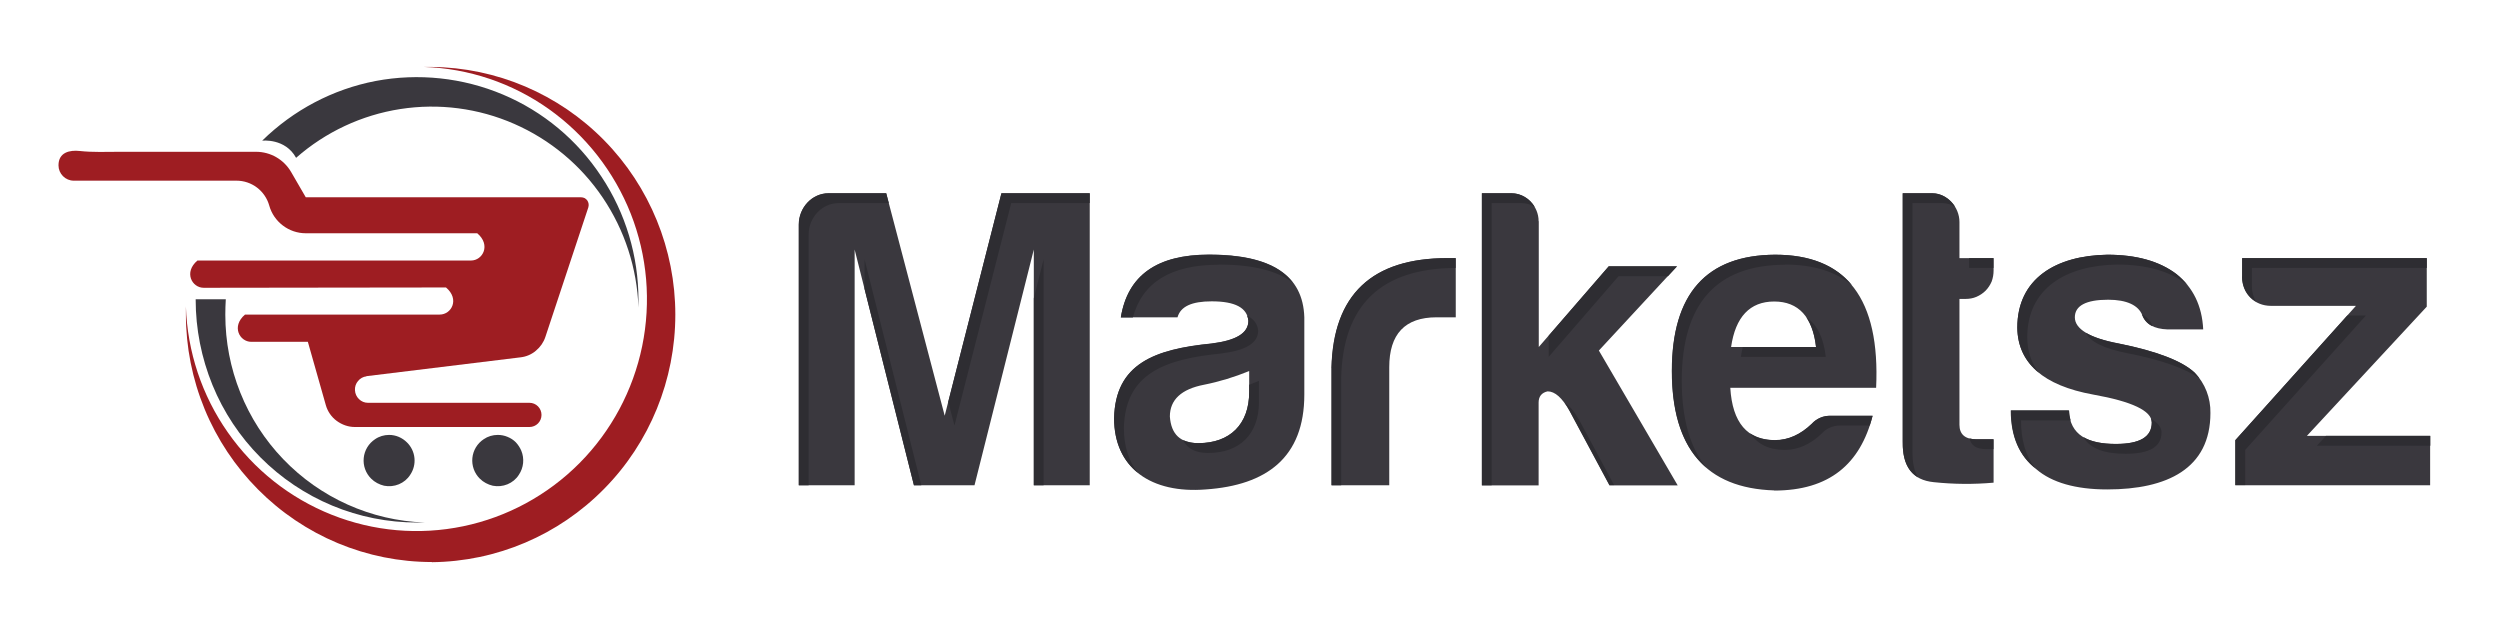 <svg width="302" height="76" viewBox="0 0 302 76" fill="none" xmlns="http://www.w3.org/2000/svg">
<path d="M100.105 23.346H107.054L114.12 50.218L120.973 23.346H131.64V58.617H124.884V30.147L117.721 58.617H110.403L103.241 30.147V58.617H96.484V27.126C96.484 25.099 98.072 23.346 100.085 23.346H100.105ZM142.249 38.331H135.396C136.228 33.245 139.771 30.751 146.063 30.751C153.593 30.751 157.407 33.245 157.562 38.331V47.666C157.562 55.246 153.032 58.617 145.656 59.124C139.113 59.65 134.583 56.591 134.583 50.511C134.738 43.924 139.481 42.17 146.372 41.488C149.315 41.118 150.806 40.241 150.806 38.741C150.651 37.182 149.218 36.402 146.372 36.402C143.953 36.402 142.617 37.026 142.249 38.312V38.331ZM150.902 47.354V44.821C149.141 45.542 147.302 46.107 145.443 46.477C142.714 47.003 141.32 48.289 141.32 50.316C141.475 52.498 142.617 53.531 144.766 53.531C148.579 53.531 150.902 51.251 150.902 47.354ZM160.853 44.45C161.066 35.584 165.731 31.18 174.869 31.18H175.856V38.331H173.533C169.719 38.331 167.822 40.358 167.822 44.353V58.617H160.872V44.45H160.853ZM185.884 26.717V41.917L194.325 32.173H202.572L193.144 42.346L202.668 58.637H194.421L189.582 49.614C188.711 48.055 187.839 47.276 186.949 47.276C186.233 47.432 185.865 47.9 185.865 48.621V58.637H179.012V23.346H182.574C184.374 23.346 185.865 24.905 185.865 26.717H185.884Z" fill="#3A383E"/>
<path d="M214.324 59.241C206.077 58.988 201.953 54.155 201.953 44.821C201.953 35.486 206.135 30.809 214.42 30.77C223.074 30.77 227.139 36.11 226.636 46.847H209.019C209.271 51.056 211.071 53.181 214.42 53.181C216.027 53.181 217.518 52.498 218.854 51.212C219.144 50.881 219.512 50.628 219.899 50.472C220.305 50.297 220.731 50.218 221.157 50.238H226.21C224.719 56.045 221.002 59.261 214.304 59.261L214.324 59.241ZM209.116 41.917H219.376C218.97 38.292 217.266 36.422 214.324 36.422C211.381 36.422 209.639 38.292 209.116 41.917ZM237.419 36.11H236.702V51.31C236.702 52.459 237.38 53.064 238.716 53.064H240.826V58.306C238.425 58.52 236.006 58.501 233.605 58.247C231.03 57.994 229.791 56.377 229.849 53.317V23.346H233.411C235.212 23.346 236.702 25.002 236.702 26.814V31.18H240.826V32.68C240.826 33.128 240.749 33.577 240.594 34.005C240.419 34.414 240.168 34.804 239.858 35.116C239.548 35.428 239.161 35.681 238.755 35.856C238.348 36.032 237.903 36.11 237.438 36.11H237.419ZM255.597 53.629C258.481 53.629 259.933 52.791 259.933 51.037C259.933 49.634 257.571 48.504 252.867 47.666C246.847 46.574 243.749 43.885 243.691 39.578C243.691 33.674 248.337 30.868 254.571 30.77C258.075 30.77 260.862 31.55 262.915 33.109C264.928 34.726 266.012 36.948 266.147 39.793H261.83C260.224 39.734 259.198 39.169 258.791 38.078C258.326 36.889 256.933 36.207 254.668 36.207C251.996 36.207 250.641 36.928 250.641 38.331C250.641 39.734 252.403 40.826 255.945 41.488C260.591 42.424 263.611 43.612 265.121 45.015C265.741 45.661 266.228 46.424 266.554 47.26C266.879 48.097 267.037 48.989 267.019 49.887C267.019 56.63 261.772 59.124 254.551 59.124C250.738 59.124 247.853 58.286 245.995 56.688C243.943 55.129 242.897 52.752 242.897 49.575H249.905C250.06 52.577 252.209 53.629 255.558 53.629H255.597ZM270.852 33.401V31.18H293.153V37.045L278.673 52.654H293.56V58.617H270.019V53.181L284.597 36.948H274.336C272.323 36.948 270.832 35.447 270.832 33.421L270.852 33.401Z" fill="#3A383E"/>
<path d="M122.155 24.534H131.64V23.346H120.974L114.546 48.543L115.301 51.407L122.155 24.534ZM101.286 24.534H107.364L107.055 23.346H100.105C98.091 23.346 96.504 25.099 96.504 27.126V58.617H97.685V28.315C97.685 26.288 99.292 24.534 101.305 24.534H101.286Z" fill="#2E2D32"/>
<path d="M124.884 36.032V58.617H126.065V31.335L124.884 36.032ZM104.422 34.843L110.404 58.617H111.294L104.441 31.335V34.843H104.422ZM147.244 31.959C151.329 31.959 154.31 32.7 156.207 34.181C154.484 31.901 151.116 30.77 146.063 30.77C139.771 30.77 136.229 33.265 135.396 38.351H136.848C138.01 34.083 141.475 31.979 147.244 31.979V31.959ZM147.554 42.697C150.496 42.326 151.987 41.449 151.987 39.949C151.909 39.13 151.464 38.526 150.651 38.136C150.729 38.331 150.787 38.546 150.806 38.76C150.806 40.261 149.315 41.138 146.373 41.508C139.462 42.19 134.719 43.963 134.583 50.53C134.583 53.453 135.648 55.675 137.468 57.136C136.384 55.753 135.764 53.941 135.764 51.719C135.919 45.132 140.662 43.379 147.573 42.697H147.554ZM150.903 47.354C150.903 51.251 148.58 53.531 144.766 53.531C144.127 53.551 143.488 53.414 142.908 53.161C143.43 54.213 144.437 54.72 145.947 54.72C149.761 54.72 152.084 52.44 152.084 48.543V46.009C151.696 46.165 151.309 46.321 150.903 46.477V47.373V47.354ZM175.837 32.368V31.18H174.85C165.732 31.18 161.047 35.584 160.834 44.45V58.617H162.015V45.639C162.228 36.831 166.835 32.427 175.818 32.368H175.837ZM183.774 24.534C184.355 24.534 184.916 24.69 185.4 25.002C185.11 24.515 184.704 24.086 184.2 23.794C183.716 23.502 183.155 23.346 182.574 23.346H179.012V58.617H180.193V24.534H183.755H183.774ZM195.525 33.362H201.488L202.591 32.173H194.344L187.085 40.553V43.106L195.525 33.362ZM189.059 48.718C189.253 48.991 189.447 49.283 189.601 49.575L194.441 58.598H194.983L190.782 50.764C190.202 49.731 189.621 49.049 189.059 48.699V48.718ZM215.62 31.959C219.027 31.959 221.737 32.797 223.731 34.453C221.699 31.998 218.601 30.77 214.439 30.77C206.134 30.829 201.972 35.486 201.972 44.821C201.972 50.258 203.366 54.155 206.173 56.532C204.159 54.135 203.172 50.628 203.153 46.029C203.153 36.694 207.315 32.017 215.62 31.979V31.959ZM215.62 54.35C217.207 54.35 218.717 53.668 220.053 52.382C220.343 52.05 220.711 51.797 221.098 51.641C221.505 51.466 221.931 51.388 222.357 51.407H225.861C225.996 51.017 226.112 50.628 226.209 50.218H221.157C220.731 50.218 220.285 50.277 219.898 50.452C219.502 50.623 219.146 50.876 218.853 51.193C217.517 52.479 216.026 53.161 214.42 53.161C213.219 53.161 212.213 52.888 211.419 52.343C212.329 53.687 213.723 54.35 215.6 54.35H215.62Z" fill="#2E2D32"/>
<path d="M219.376 41.917H210.529C210.432 42.307 210.355 42.716 210.297 43.106H220.557C220.286 40.787 219.512 39.208 218.215 38.351C218.815 39.247 219.221 40.436 219.376 41.917ZM240.807 31.18H237.864V32.368H240.807V31.18ZM239.877 54.252H240.807V53.064H238.697C238.445 53.064 238.174 53.025 237.922 52.966C238.096 53.804 238.735 54.252 239.877 54.252ZM231.03 24.534H234.592C235.154 24.534 235.696 24.69 236.18 24.983C235.58 24.028 234.554 23.346 233.411 23.346H229.849V53.317C229.811 55.48 230.43 56.903 231.689 57.663C231.224 56.883 231.011 55.831 231.03 54.506V24.534ZM258.733 37.961L258.791 38.078C258.9 38.37 259.066 38.638 259.279 38.865C259.492 39.093 259.747 39.276 260.03 39.403C260.03 39.364 259.991 39.325 259.972 39.267C259.74 38.702 259.294 38.234 258.733 37.961ZM255.752 31.959C259.256 31.959 262.043 32.739 264.095 34.297C264.154 34.337 264.192 34.395 264.25 34.434C263.863 33.947 263.399 33.498 262.915 33.109C260.863 31.55 258.075 30.77 254.571 30.77C248.337 30.868 243.691 33.674 243.691 39.578C243.71 41.839 244.601 43.651 246.305 45.035C245.375 43.846 244.911 42.424 244.891 40.767C244.891 34.863 249.518 32.056 255.752 31.959Z" fill="#2E2D32"/>
<path d="M257.147 42.696C261.232 43.515 264.078 44.548 265.704 45.736C265.529 45.483 265.336 45.269 265.123 45.035C263.632 43.632 260.593 42.443 255.947 41.508C254.185 41.176 252.849 40.728 251.978 40.202C252.462 41.274 254.166 42.131 257.128 42.696H257.147ZM250.139 50.783C250.023 50.394 249.965 50.004 249.945 49.595H242.938C242.938 52.654 243.905 54.993 245.861 56.552C244.699 55.09 244.138 53.142 244.138 50.783H250.158H250.139ZM256.779 54.817C259.664 54.817 261.116 53.979 261.116 52.226C261.116 51.641 260.69 51.076 259.838 50.589C259.896 50.725 259.915 50.881 259.935 51.037C259.935 52.791 258.483 53.629 255.598 53.629C253.972 53.629 252.636 53.375 251.668 52.791C252.52 54.272 254.34 54.817 256.779 54.817ZM272.034 32.368H293.155V31.179H270.853V33.401C270.853 34.005 270.989 34.609 271.279 35.155C271.569 35.681 271.995 36.129 272.518 36.441C272.194 35.879 272.027 35.239 272.034 34.59V32.349V32.368ZM293.581 53.843V52.654H280.978L279.874 53.843H293.581ZM285.798 38.117H283.553L270.04 53.161V58.598H271.221V54.35L285.798 38.117Z" fill="#2E2D32"/>
<path fill-rule="evenodd" clip-rule="evenodd" d="M47.002 52.537C46.402 52.537 45.801 52.712 45.298 53.063C44.917 53.315 44.598 53.649 44.362 54.041C44.127 54.433 43.981 54.873 43.937 55.329C43.892 55.785 43.949 56.245 44.105 56.676C44.26 57.107 44.509 57.497 44.834 57.818C45.259 58.247 45.821 58.539 46.402 58.676C47.002 58.792 47.621 58.734 48.183 58.5C48.744 58.266 49.228 57.877 49.557 57.35C49.957 56.758 50.138 56.044 50.067 55.331C49.996 54.618 49.679 53.953 49.17 53.453C48.589 52.868 47.815 52.537 47.002 52.537ZM60.127 52.537C59.527 52.537 58.927 52.712 58.423 53.063C58.043 53.315 57.723 53.649 57.487 54.041C57.252 54.433 57.106 54.873 57.062 55.329C57.017 55.785 57.075 56.245 57.23 56.676C57.385 57.107 57.634 57.497 57.959 57.818C58.385 58.247 58.946 58.539 59.527 58.676C60.127 58.792 60.747 58.734 61.308 58.5C61.869 58.266 62.353 57.877 62.682 57.35C62.966 56.928 63.14 56.442 63.191 55.935C63.242 55.429 63.167 54.917 62.973 54.447C62.818 54.077 62.586 53.726 62.315 53.434C62.024 53.141 61.695 52.927 61.308 52.771C60.94 52.615 60.534 52.537 60.127 52.537Z" fill="#3A383E"/>
<path fill-rule="evenodd" clip-rule="evenodd" d="M52.154 67.913C59.994 67.835 67.467 64.658 72.984 59.046C78.501 53.453 81.579 45.873 81.579 38C81.579 30.127 78.482 22.546 72.984 16.954C67.475 11.347 59.987 8.16 52.154 8.087H51.205C56.626 8.262 61.891 10.036 66.325 13.193C70.758 16.349 74.184 20.734 76.198 25.82C78.197 30.903 78.675 36.463 77.575 41.816C76.474 47.169 73.842 52.081 70.003 55.947C66.162 59.812 61.282 62.462 55.964 63.57C50.647 64.678 45.123 64.196 40.074 62.183C35.021 60.176 30.665 56.727 27.529 52.245C24.395 47.781 22.631 42.489 22.457 37.025V37.98C22.457 41.908 23.227 45.797 24.722 49.425C26.216 53.053 28.407 56.349 31.169 59.124C33.925 61.903 37.2 64.108 40.804 65.613C44.408 67.118 48.271 67.892 52.173 67.893L52.154 67.913Z" fill="#9E1D22"/>
<path fill-rule="evenodd" clip-rule="evenodd" d="M50.371 63.119H51.281C44.815 62.885 38.698 60.138 34.207 55.461C29.715 50.784 27.218 44.529 27.218 38.02C27.218 37.396 27.238 36.773 27.276 36.149H23.637V36.208C23.637 39.735 24.334 43.242 25.669 46.516C27.006 49.783 28.973 52.751 31.458 55.246C33.942 57.745 36.891 59.727 40.136 61.078C43.382 62.428 46.86 63.122 50.371 63.119ZM35.775 19.059C39.332 15.938 43.696 13.897 48.36 13.172C53.024 12.448 57.796 13.07 62.122 14.966C66.439 16.857 70.156 19.936 72.808 23.872C75.461 27.798 76.957 32.398 77.126 37.143V36.227C77.126 30.927 75.577 25.743 72.654 21.339C69.75 16.917 65.606 13.464 60.748 11.42C55.893 9.376 50.549 8.807 45.377 9.783C40.208 10.777 35.446 13.291 31.671 16.993C31.671 16.993 34.458 16.662 35.775 19.078V19.059Z" fill="#3A383E"/>
<path fill-rule="evenodd" clip-rule="evenodd" d="M44.236 45.444L62.898 43.164C63.575 43.086 64.214 42.813 64.737 42.365C65.26 41.936 65.666 41.352 65.879 40.708L71.067 25.06C71.109 24.921 71.122 24.776 71.106 24.631C71.083 24.486 71.031 24.346 70.951 24.222C70.865 24.101 70.752 24.001 70.622 23.93C70.488 23.868 70.343 23.835 70.196 23.832H36.937L35.176 20.793C34.746 20.048 34.131 19.43 33.39 18.999C32.65 18.569 31.811 18.34 30.955 18.337H14.423C12.835 18.337 11.229 18.415 9.641 18.24C8.422 18.103 7.066 18.396 7.066 19.974C7.066 20.461 7.26 20.929 7.608 21.28C7.957 21.631 8.422 21.825 8.906 21.825H28.574C29.467 21.826 30.335 22.119 31.048 22.66C31.761 23.202 32.279 23.962 32.523 24.826C32.794 25.801 33.375 26.639 34.169 27.243C34.963 27.847 35.931 28.178 36.937 28.178H57.651C59.336 29.601 58.31 31.471 56.896 31.471H23.851C22.166 32.894 23.192 34.765 24.606 34.765C35.718 34.765 42.609 34.726 53.876 34.726C55.561 36.148 54.535 38 53.121 38H29.6C27.916 39.422 28.942 41.293 30.355 41.293H37.189L39.357 48.932C39.57 49.692 40.035 50.374 40.674 50.842C41.312 51.309 42.067 51.582 42.861 51.582H63.962C64.347 51.582 64.717 51.428 64.989 51.154C65.261 50.88 65.414 50.508 65.414 50.121C65.414 49.733 65.261 49.361 64.989 49.087C64.717 48.813 64.347 48.659 63.962 48.659H44.449C44.042 48.659 43.655 48.503 43.364 48.211C43.071 47.93 42.898 47.546 42.88 47.139C42.853 46.735 42.985 46.335 43.248 46.028C43.5 45.717 43.868 45.502 44.274 45.463L44.236 45.444Z" fill="#9E1D22"/>
</svg>
